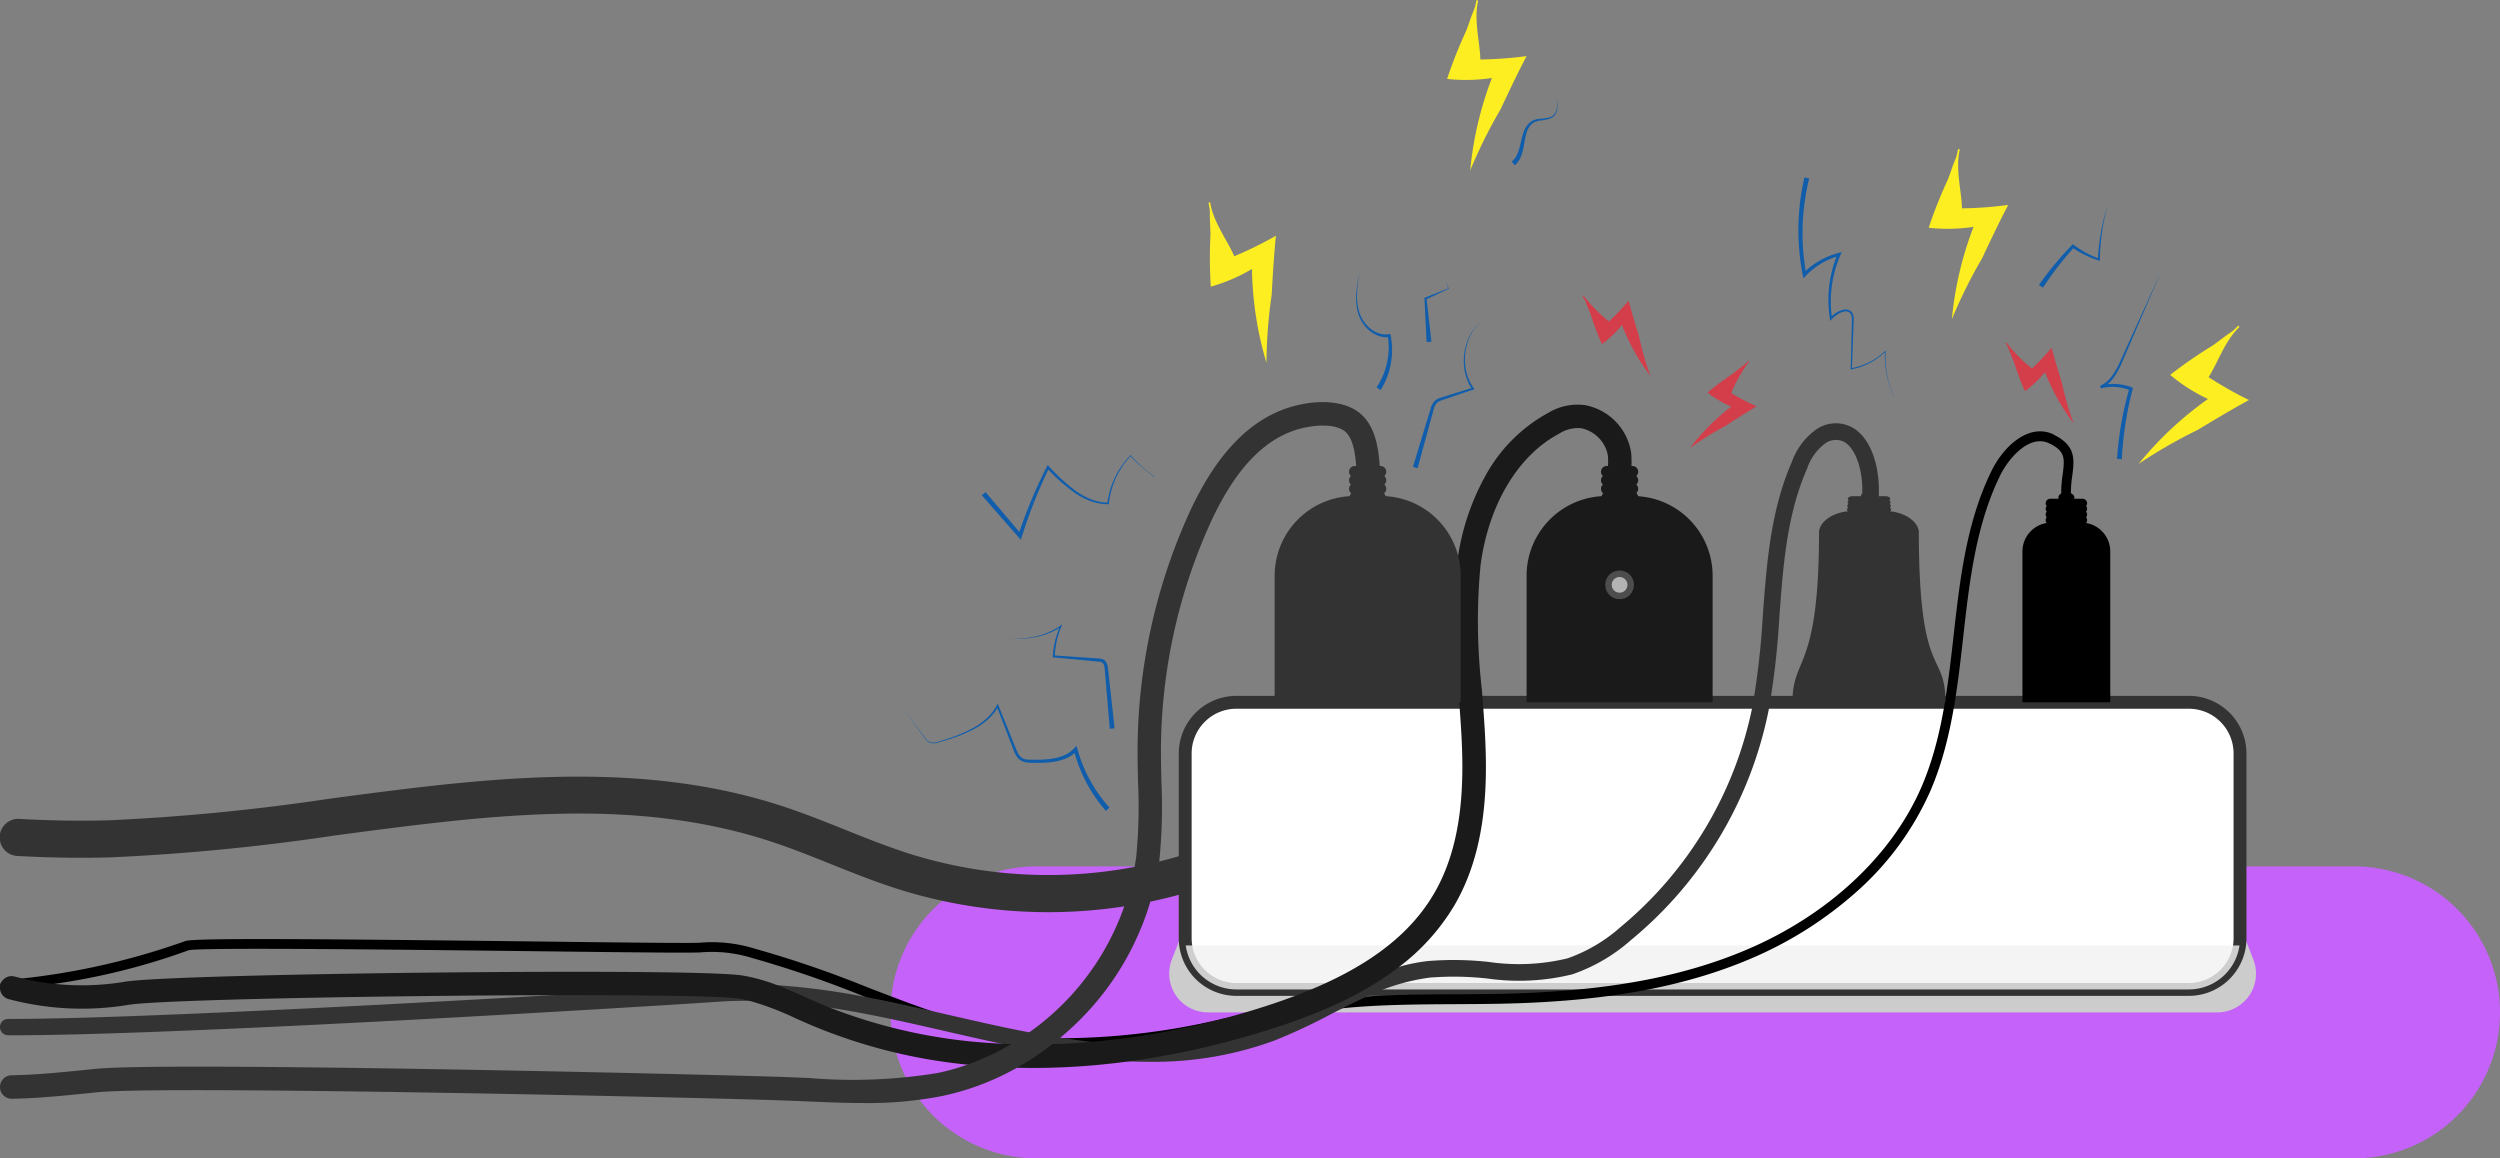 <svg xmlns="http://www.w3.org/2000/svg" width="194.235" height="90"><rect width="100%" height="100%" fill="#808080" stroke="none"/><defs><clipPath id="a"><path fill="none" d="M0 0h194.235v90H0z"/></clipPath><clipPath id="b"><path fill="none" d="M0 0h84.443v6.79H0z"/></clipPath><clipPath id="c"><path fill="none" d="M0 0h81.872v3.414H0z"/></clipPath></defs><g clip-path="url(#a)"><g clip-path="url(#a)"><path fill="#c562f9" d="M80.53 67.312h102.361a11.344 11.344 0 0 1 0 22.688H80.53a11.344 11.344 0 1 1 0-22.688"/><path fill="#333" d="M93.895 65.969a1.442 1.442 0 0 1 .286 2.732c-.26.112-.487.187-.635.236a38.832 38.832 0 0 1-23.775.138c-1.78-.565-3.518-1.262-5.2-1.935-1.558-.624-3.169-1.27-4.769-1.79-10.76-3.5-21.952-2.011-33.8-.436a167.873 167.873 0 0 1-17.474 1.7c-2.338.063-4.72.026-7.163-.111a1.442 1.442 0 1 1 .159-2.879c2.364.134 4.669.169 6.927.109a165.807 165.807 0 0 0 17.17-1.681c11.647-1.548 23.69-3.149 35.073.552 1.691.55 3.347 1.213 4.95 1.855 1.633.654 3.322 1.331 5 1.864a35.94 35.94 0 0 0 22-.128 2.018 2.018 0 0 0 .818-.4.231.231 0 0 0-.026.068Z"/><path fill="#fcee21" d="M152.256 11.65c-.179-.287-.121.212-.32.685-.222.527-.385 1.057-.588 1.59a35.7 35.7 0 0 0-1.5 3.772 13.5 13.5 0 0 0 3.485-.072 26.9 26.9 0 0 0-1.686 7.18 38.652 38.652 0 0 1 2.351-4.737c.65-1.384 1.33-2.814 2.029-4.146a29.3 29.3 0 0 1-3.595.264c-.02-1.285-.518-3.032-.175-4.535M173.966 25.429c.01-.338-.219.109-.646.392-.477.315-.906.666-1.372 1a35.756 35.756 0 0 0-3.341 2.306A13.5 13.5 0 0 0 171.546 31a26.9 26.9 0 0 0-5.386 5.039 38.621 38.621 0 0 1 4.584-2.637c1.308-.791 2.667-1.6 3.988-2.324a29.27 29.27 0 0 1-3.137-1.775c.7-1.08 1.251-2.81 2.371-3.87M114.838.085c-.18-.287-.121.212-.321.685-.222.527-.385 1.057-.588 1.59a35.747 35.747 0 0 0-1.5 3.772 13.5 13.5 0 0 0 3.485-.072 26.9 26.9 0 0 0-1.686 7.18 38.653 38.653 0 0 1 2.351-4.737c.65-1.384 1.329-2.814 2.029-4.146a29.3 29.3 0 0 1-3.595.264c-.02-1.285-.518-3.032-.175-4.535"/><path fill="#d33e4a" d="M135.884 28.109c0-.208-.133.072-.39.255-.287.2-.544.43-.824.643a22.052 22.052 0 0 0-2.009 1.493 8.327 8.327 0 0 0 1.851 1.091 16.588 16.588 0 0 0-3.211 3.22 23.843 23.843 0 0 1 2.768-1.723 64.218 64.218 0 0 1 2.407-1.517 18.066 18.066 0 0 1-1.972-1.028 11.432 11.432 0 0 1 1.378-2.436M123.042 22.98c-.2-.056.033.147.139.445.118.332.264.641.393.969a22.041 22.041 0 0 0 .885 2.341 8.323 8.323 0 0 0 1.557-1.481 16.592 16.592 0 0 0 2.216 3.971 23.841 23.841 0 0 1-.9-3.134c-.279-.9-.564-1.834-.8-2.731a18.085 18.085 0 0 1-1.528 1.614 11.439 11.439 0 0 1-1.964-1.993M155.912 26.638c-.2-.056.033.147.138.445.118.332.264.641.393.969a22.026 22.026 0 0 0 .884 2.341 8.319 8.319 0 0 0 1.557-1.481 16.593 16.593 0 0 0 2.216 3.971 23.875 23.875 0 0 1-.9-3.134c-.28-.9-.564-1.834-.8-2.731a18.033 18.033 0 0 1-1.528 1.614 11.435 11.435 0 0 1-1.964-1.993"/><path fill="#fcee21" d="M94.039 15.763c-.274-.2-.033.242-.041.755-.008.572.039 1.124.05 1.695a35.74 35.74 0 0 0 .022 4.059 13.507 13.507 0 0 0 3.2-1.372 26.9 26.9 0 0 0 1.126 7.289 38.68 38.68 0 0 1 .405-5.273c.084-1.527.179-3.107.328-4.6a29.3 29.3 0 0 1-3.235 1.591c-.5-1.184-1.616-2.617-1.861-4.14"/><g clip-path="url(#b)" style="mix-blend-mode:multiply;isolation:isolate" transform="translate(90.838 71.866)"><path fill="#ccc" d="M81.433 6.79H3.009A3.007 3.007 0 0 1 .204 2.702l1.042-2.7h81.951l1.042 2.7a3.007 3.007 0 0 1-2.805 4.088"/></g><path fill="#fff" d="M174.035 58.54v14.357a4.024 4.024 0 0 1-.04.562 3.978 3.978 0 0 1-3.937 3.414h-74a3.978 3.978 0 0 1-3.936-3.414 4.042 4.042 0 0 1-.039-.562V58.54a3.976 3.976 0 0 1 3.976-3.976h74a3.976 3.976 0 0 1 3.977 3.976"/><path fill="#333" d="M170.059 77.373h-74a4.478 4.478 0 0 1-4.432-3.844 4.575 4.575 0 0 1-.044-.632V58.54a4.481 4.481 0 0 1 4.476-4.476h74a4.481 4.481 0 0 1 4.477 4.476v14.357a4.536 4.536 0 0 1-.044.632 4.478 4.478 0 0 1-4.432 3.844Zm-74-22.309a3.48 3.48 0 0 0-3.476 3.476v14.357a3.56 3.56 0 0 0 .035.493 3.49 3.49 0 0 0 3.441 2.984h74a3.49 3.49 0 0 0 3.442-2.984 3.541 3.541 0 0 0 .035-.492V58.54a3.48 3.48 0 0 0-3.477-3.476Z"/><g clip-path="url(#c)" opacity=".81" style="mix-blend-mode:multiply;isolation:isolate" transform="translate(92.124 73.459)"><path fill="#f2f2f2" d="M81.873 0a3.978 3.978 0 0 1-3.937 3.414h-74A3.978 3.978 0 0 1 0 0Z"/></g><path d="M159.546 33.751c-1.818-.871-3.8.766-4.815 2.835-1.954 3.976-2.46 8.461-2.948 12.8-.45 4-.914 8.13-2.52 11.812-2.322 5.326-7.267 9.915-13.566 12.59-5.049 2.145-10.985 3.23-18.68 3.416a203.18 203.18 0 0 1-3.964.045c-2.241.011-4.539.023-6.826.163q-.682.042-1.361.1-.5.043-1 .1-.64.069-1.279.156c-2.382.321-4.763.806-7.078 1.278l-.454.093a54.966 54.966 0 0 1-12.445 1.527l-.259-.009q-.6-.023-1.193-.073-.743-.064-1.48-.169a40.106 40.106 0 0 1-7.328-1.868c-1.676-.574-3.33-1.212-4.963-1.842a83.05 83.05 0 0 0-8.751-3 11.187 11.187 0 0 0-4.241-.464c-.419.053-6.634-.019-13.213-.1-17.649-.206-26.158-.263-26.78-.027a55.446 55.446 0 0 1-12.688 2.911q-.689.087-1.38.166a.38.38 0 0 0 .086.754 98.042 98.042 0 0 0 3.767-.5 51.8 51.8 0 0 0 10.473-2.618c.949-.226 16.329-.046 26.513.072 8.21.1 12.877.148 13.32.09a10.512 10.512 0 0 1 3.951.445 82.49 82.49 0 0 1 8.67 2.979l.134.052a61.037 61.037 0 0 0 11.474 3.568q.349.06.7.112.83.123 1.67.2c.121.01.241.02.362.028q1 .07 2 .069a36.894 36.894 0 0 0 4.243-.262c2.685-.31 5.348-.853 7.961-1.385 1.532-.312 3.093-.63 4.662-.9.79-.137 1.582-.263 2.373-.369q.627-.085 1.253-.153l.384-.039c2.894-.288 5.854-.3 8.722-.316 1.3-.006 2.652-.013 3.978-.045 7.794-.188 13.818-1.293 18.958-3.476a29.835 29.835 0 0 0 8.241-5.2 22.753 22.753 0 0 0 5.724-7.789c1.65-3.786 2.122-7.977 2.578-12.03.481-4.272.978-8.691 2.874-12.547.663-1.349 2.283-3.216 3.806-2.486 1.275.612 1.2 1.176 1.049 2.412a9.654 9.654 0 0 0-.1 2.068l.75-.059a9.032 9.032 0 0 1 .094-1.914c.159-1.257.3-2.343-1.473-3.191"/><path d="M162.074 40.634a.336.336 0 0 0 0-.445.334.334 0 0 0 0-.439.335.335 0 0 0 0-.439.338.338 0 0 0 .082-.211.359.359 0 0 0-.363-.35h-.643a.293.293 0 0 0-.049-.279.4.4 0 0 0-.329-.16h-.452a.4.4 0 0 0-.329.16.292.292 0 0 0-.049.279h-.643a.359.359 0 0 0-.363.35.339.339 0 0 0 .082.211.335.335 0 0 0 0 .439.334.334 0 0 0 0 .439.336.336 0 0 0 0 .445 2.239 2.239 0 0 0-1.887 2.211v11.717h6.823V42.844a2.239 2.239 0 0 0-1.887-2.211"/><path fill="#333" d="M145.212 39.657h-.019a.633.633 0 0 1-.539-.68c.211-2.327-.462-4.052-1.3-4.6a1.4 1.4 0 0 0-1.609.123 4.055 4.055 0 0 0-1.35 1.921c-1.559 3.562-1.845 7.408-2.147 11.48a62.413 62.413 0 0 1-.808 7.14 31.06 31.06 0 0 1-10.726 18 13.532 13.532 0 0 1-4.546 2.656 17.346 17.346 0 0 1-6.6.329 23.847 23.847 0 0 0-4.508-.07 16.244 16.244 0 0 0-4.829 1.453c-.63.284-1.259.593-1.893.912q-.479.242-.964.491a45.2 45.2 0 0 1-4.329 2.021 27.123 27.123 0 0 1-9.769 1.661q-.768 0-1.536-.032a52.215 52.215 0 0 1-6.75-.757 87.02 87.02 0 0 1-2.582-.489l-.634-.132-.662-.142a344.29 344.29 0 0 1-3.612-.814c-2.961-.68-5.973-1.372-9-1.831a44.1 44.1 0 0 0-6.3-.539 31.404 31.404 0 0 0-2.473.076c-3.09.219-42.18 2.656-55.095 2.6a.635.635 0 0 1 0-1.27c8.3.02 28.672-1.058 42.217-1.842 6.659-.385 11.669-.7 12.783-.778a35.326 35.326 0 0 1 4.742 0 56.179 56.179 0 0 1 6.873.914c1.713.323 3.415.7 5.1 1.082l1.437.329c1.18.271 2.4.551 3.6.81.844.184 1.706.361 2.581.527.8.151 1.6.292 2.417.417l.228.035c.728.109 1.462.206 2.2.286.958.105 1.923.182 2.889.223a27.021 27.021 0 0 0 10.878-1.54 26.416 26.416 0 0 0 1.744-.747 73.374 73.374 0 0 0 2.266-1.12l.193-.1a32.659 32.659 0 0 1 5.911-2.544 14.038 14.038 0 0 1 2.216-.445 24.8 24.8 0 0 1 4.756.065 16.152 16.152 0 0 0 6.116-.275 12.329 12.329 0 0 0 4.113-2.422 29.953 29.953 0 0 0 10.281-17.245 61.627 61.627 0 0 0 .788-6.992c.3-4 .6-8.137 2.251-11.9a5.258 5.258 0 0 1 1.844-2.495 2.666 2.666 0 0 1 3-.111c1.391.908 2.114 3.188 1.881 5.8a.634.634 0 0 1-.727.568"/><path fill="#333" d="M146.843 39.724a.17.17 0 0 0 .085-.148.2.2 0 0 0-.1-.142.162.162 0 0 0 .078-.14.192.192 0 0 0-.1-.138.158.158 0 0 0 .077-.137.187.187 0 0 0-.1-.135.154.154 0 0 0 .076-.133c-.008-.112-.169-.2-.36-.2h-.676a.12.12 0 0 0 .016-.059c0-.11-.158-.2-.347-.2h-.556c-.189 0-.344.088-.347.2a.122.122 0 0 0 .016.059h-.676c-.191 0-.352.09-.36.2a.155.155 0 0 0 .076.133.186.186 0 0 0-.1.135.158.158 0 0 0 .077.137.192.192 0 0 0-.1.138.163.163 0 0 0 .077.14.2.2 0 0 0-.1.142.17.17 0 0 0 .085.148c-1.155.109-2.129.735-2.254 1.536 0 10.979-2.068 9.664-2.068 13.3h11.887c0-4.094-2.068-1.565-2.068-13.3-.125-.8-1.1-1.427-2.254-1.536"/><path fill="#333" d="M145.145 38.539h.152v16.025h-.152z"/><path fill="#1a1a1a" d="m126 39.92-.015.007a.9.9 0 0 1-1.281-.728 9.577 9.577 0 0 1 .123-2.069 7.066 7.066 0 0 0 .1-1.713 2.646 2.646 0 0 0-2.1-2.149 2.714 2.714 0 0 0-1.7.429c-3.2 1.7-5.483 5.525-6.1 10.239a46.268 46.268 0 0 0 .1 9.59c.09 1.135.183 2.31.245 3.468.212 3.969.132 9.077-2.389 13.372a16.711 16.711 0 0 1-4.278 4.751 24.4 24.4 0 0 1-3.828 2.39c-.724.37-1.451.7-2.169 1a46.667 46.667 0 0 1-4.022 1.462 65.025 65.025 0 0 1-10.936 2.486 56 56 0 0 1-7.009.517h-.514q-.61 0-1.215-.014-1.958-.046-3.852-.242a41.811 41.811 0 0 1-12.165-3.082c-.385-.164-.771-.336-1.145-.5a22.467 22.467 0 0 0-3.639-1.382 9.392 9.392 0 0 0-.8-.166c-1.156-.185-6.74-.281-14.545-.266-2.8.005-5.878.026-9.143.06-12.336.131-22.081.413-23.7.685a22.173 22.173 0 0 1-9.347-.439.9.9 0 0 1-.676-.868v-.016a.9.9 0 0 1 1.14-.871q.287.076.576.144a20.512 20.512 0 0 0 2.473.42 20.249 20.249 0 0 0 5.521-.161c1.993-.336 13.48-.6 23.98-.711 9.769-.1 21.915-.105 24 .229a13.725 13.725 0 0 1 2.692.751c.753.285 1.484.61 2.2.932.367.164.747.333 1.118.492q.4.168.8.329a41.494 41.494 0 0 0 13.277 2.787 47.835 47.835 0 0 0 1.651.055q1.163.019 2.344-.016 1.507-.043 3.041-.177a60.012 60.012 0 0 0 10.245-1.813q1.53-.4 3.067-.893c6.805-2.16 11.024-4.955 13.278-8.794 2.275-3.877 2.34-8.638 2.141-12.353a135.25 135.25 0 0 0-.242-3.421 47.622 47.622 0 0 1-.086-9.971 18.612 18.612 0 0 1 2.152-6.657 12.238 12.238 0 0 1 4.9-4.954 4.389 4.389 0 0 1 2.9-.608 4.452 4.452 0 0 1 3.563 3.694 8.4 8.4 0 0 1-.1 2.2 8.227 8.227 0 0 0-.115 1.668.9.9 0 0 1-.517.882"/><path fill="#1a1a1a" d="M133.06 54.564h-14.453v-9.831a6.194 6.194 0 0 1 6.194-6.194h2.065a6.194 6.194 0 0 1 6.194 6.194Z"/><path fill="#4d4d4d" d="M126.946 45.439a1.113 1.113 0 1 1-1.113-1.113 1.113 1.113 0 0 1 1.113 1.113"/><path fill="#b3b3b3" d="M126.442 45.439a.609.609 0 1 1-.609-.609.609.609 0 0 1 .609.609"/><path fill="#1a1a1a" d="M126.812 39.089h-1.957a.446.446 0 0 1 0-.891h1.957a.446.446 0 1 1 0 .891"/><path fill="#1a1a1a" d="M126.812 38.425h-1.957a.446.446 0 1 1 0-.891h1.957a.446.446 0 1 1 0 .891"/><path fill="#1a1a1a" d="M126.812 37.761h-1.957a.446.446 0 1 1 0-.891h1.957a.446.446 0 1 1 0 .891"/><path fill="#1a1a1a" d="M126.812 37.097h-1.957a.446.446 0 1 1 0-.891h1.957a.446.446 0 1 1 0 .891"/><path fill="#333" d="m107.307 39.012-1.814.155c-.04-.464-.052-.965-.066-1.495-.042-1.627-.093-3.653-1.071-4.257-.944-.584-2.813-.366-4.091.135-2.5.979-4.57 3.378-6.339 7.333A43.1 43.1 0 0 0 90.2 57.964c-.008.917.014 1.857.035 2.766a41.829 41.829 0 0 1-.155 6.066 21.777 21.777 0 0 1-7.7 13.826l-.031.026q-.287.241-.582.472-.156.121-.313.239c-.155.117-.311.231-.469.343A21.649 21.649 0 0 1 79 82.964a20.4 20.4 0 0 1-5.788 2.187 29.8 29.8 0 0 1-6.128.548c-1.451 0-2.9-.062-4.321-.124-.536-.023-1.072-.046-1.607-.065-6.565-.242-48.14-1.177-53.538-.653l-.968.1c-1.9.189-3.822.381-5.724.412A.914.914 0 1 1 .9 83.541c1.841-.028 3.72-.215 5.574-.4l.973-.1c5.805-.563 48.52.452 53.781.646.539.02 1.078.043 1.618.066a40.693 40.693 0 0 0 10-.387 18.108 18.108 0 0 0 2.309-.647 19.08 19.08 0 0 0 3.258-1.509l.168-.1.149-.09q.486-.295.955-.618l.287-.2a20.05 20.05 0 0 0 8.305-13.631 40.545 40.545 0 0 0 .142-5.8c-.021-.924-.043-1.879-.035-2.825a44.9 44.9 0 0 1 3.883-17.809c1.973-4.413 4.373-7.122 7.336-8.285 1.734-.681 4.175-.941 5.714.011 1.816 1.124 1.881 3.694 1.933 5.76.013.5.025.976.06 1.386"/><path fill="#333" d="M113.485 54.564H99.032v-9.831a6.194 6.194 0 0 1 6.194-6.194h2.065a6.194 6.194 0 0 1 6.194 6.194Z"/><path fill="#333" d="M107.361 45.294a1.113 1.113 0 1 1-.959-.959 1.113 1.113 0 0 1 .959.959"/><path fill="#333" d="M106.856 45.319a.609.609 0 1 1-.478-.478.61.61 0 0 1 .478.478M107.236 39.089h-1.957a.446.446 0 0 1 0-.891h1.957a.446.446 0 0 1 0 .891"/><path fill="#333" d="M107.236 38.425h-1.957a.446.446 0 1 1 0-.891h1.957a.446.446 0 1 1 0 .891"/><path fill="#333" d="M107.236 37.761h-1.957a.446.446 0 1 1 0-.891h1.957a.446.446 0 1 1 0 .891"/><path fill="#333" d="M107.236 37.097h-1.957a.446.446 0 1 1 0-.891h1.957a.446.446 0 1 1 0 .891"/><path fill="#105dab" d="M140.564 13.869a17.645 17.645 0 0 0-.227 7.438l-.239-.071a5.928 5.928 0 0 1 2.756-1.587l.239-.061-.1.224a9.071 9.071 0 0 0-.654 4.92l-.15-.046a2.363 2.363 0 0 1 .638-.481 1.568 1.568 0 0 1 .382-.14.774.774 0 0 1 .425.019.545.545 0 0 1 .189.119.649.649 0 0 1 .127.178.939.939 0 0 1 .074.409c-.006.263-.018.516-.027.775l-.115 3.09-.056-.048a5.158 5.158 0 0 0 2.63-1.326l.051-.048v.07a7.27 7.27 0 0 0 .667 3.533l.008.018-.015-.013-.446-.407.451.4h-.006a7.3 7.3 0 0 1-.715-3.539l.047.021a5.232 5.232 0 0 1-2.651 1.379l-.057.011v-.059l.075-3.092c.005-.257.014-.518.017-.77a.8.8 0 0 0-.064-.345.421.421 0 0 0-.234-.218.621.621 0 0 0-.338-.008 1.413 1.413 0 0 0-.34.13 2.2 2.2 0 0 0-.585.453l-.122.133-.029-.178a9.278 9.278 0 0 1 .606-5.041l.141.164a5.668 5.668 0 0 0-2.614 1.55l-.186.2-.053-.267a17.976 17.976 0 0 1 .134-7.58ZM76.573 38.232l2.8 3.305-.263.054a38.371 38.371 0 0 1 2.221-5.332l.069-.137.1.11a14.218 14.218 0 0 0 2.045 1.884 5.611 5.611 0 0 0 1.206.668 3.776 3.776 0 0 0 1.344.269l-.061.054a6.552 6.552 0 0 1 1.782-3.729l.021-.021.019.022a9.818 9.818 0 0 0 1.866 1.665l-.008.01-.571-.5.58.489-.008.01a9.853 9.853 0 0 1-1.9-1.64h.039a6.465 6.465 0 0 0-1.7 3.706l-.006.054h-.055a3.908 3.908 0 0 1-1.4-.255 5.759 5.759 0 0 1-1.251-.666 14.4 14.4 0 0 1-2.1-1.874l.173-.026a38.107 38.107 0 0 0-2.119 5.331l-.082.261-.182-.207-2.855-3.261ZM109.778 36.272l1.224-4.034.153-.5a1.469 1.469 0 0 1 .245-.515.857.857 0 0 1 .232-.195 1.521 1.521 0 0 1 .26-.117c.174-.059.338-.107.507-.16l2.013-.625-.039.117a3.794 3.794 0 0 1-.557-1.339 4.309 4.309 0 0 1 .376-2.813 3.733 3.733 0 0 1 .876-1.127 3.715 3.715 0 0 0-.842 1.144 4.231 4.231 0 0 0-.3 2.77 3.654 3.654 0 0 0 .571 1.276l.059.083-.1.034-2 .679c-.165.057-.337.112-.494.171a.848.848 0 0 0-.384.251 1.245 1.245 0 0 0-.189.437l-.139.508-1.115 4.066ZM106.947 30.099a5.593 5.593 0 0 0 .875-4.01l.129.091a1.788 1.788 0 0 1-.839-.083 2.258 2.258 0 0 1-.719-.415 2.827 2.827 0 0 1-.88-1.36 4.515 4.515 0 0 1-.129-1.6 13.7 13.7 0 0 1 .248-1.583 13.655 13.655 0 0 0-.191 1.587 4.424 4.424 0 0 0 .181 1.567 2.685 2.685 0 0 0 .879 1.261 2.073 2.073 0 0 0 .673.358 1.574 1.574 0 0 0 .742.048l.107-.02.022.111a5.894 5.894 0 0 1-.78 4.259ZM85.92 63.002a11.548 11.548 0 0 1-2.491-4.732l.25.063a2.708 2.708 0 0 1-.992.646 4.572 4.572 0 0 1-1.134.251 10.279 10.279 0 0 1-1.142.038c-.19 0-.376 0-.574-.022a1.176 1.176 0 0 1-.585-.2 1.251 1.251 0 0 1-.377-.482c-.087-.178-.149-.356-.217-.531l-.407-1.054-.813-2.107.136.008a3.985 3.985 0 0 1-.733.937 5.268 5.268 0 0 1-.949.708 10.83 10.83 0 0 1-2.167.914c-.187.059-.374.117-.561.172a3.046 3.046 0 0 1-.575.138.761.761 0 0 1-.3-.03.694.694 0 0 1-.257-.156 3.271 3.271 0 0 1-.367-.462l-1.373-1.9 1.4 1.879a3.244 3.244 0 0 0 .368.449.647.647 0 0 0 .242.142.708.708 0 0 0 .28.023 3.015 3.015 0 0 0 .561-.144q.28-.087.557-.181a10.741 10.741 0 0 0 2.132-.939 5.139 5.139 0 0 0 .916-.706 3.844 3.844 0 0 0 .693-.914l.076-.14.06.148.847 2.094.423 1.047c.072.174.137.351.218.51a1.041 1.041 0 0 0 .315.4.955.955 0 0 0 .477.147c.177.014.368.01.554.012a10.037 10.037 0 0 0 1.113-.054 4.312 4.312 0 0 0 1.061-.252 2.423 2.423 0 0 0 .877-.589l.18-.193.07.256a11.211 11.211 0 0 0 2.49 4.555ZM86.224 56.624l-.391-4.575a2.331 2.331 0 0 0-.033-.269.581.581 0 0 0-.083-.217.308.308 0 0 0-.164-.121 1.114 1.114 0 0 0-.254-.044l-1.143-.106-2.286-.211-.077-.007v-.075a6.543 6.543 0 0 1 .585-2.367l.074.062a5.731 5.731 0 0 1-4.028.844 5.681 5.681 0 0 0 3.972-.928l.143-.1-.069.16a6.416 6.416 0 0 0-.518 2.333l-.073-.083 2.29.156 1.145.078a1.333 1.333 0 0 1 .311.048.565.565 0 0 1 .294.208.831.831 0 0 1 .132.31 2.533 2.533 0 0 1 .045.3l.5 4.564ZM110.837 26.574l-.166-3.373v-.062l.053-.021 1.808-.716-.012.026-.2-.638.236.625.007.018-.018.009-1.76.829.05-.083.379 3.356ZM117.456 12.547a1.438 1.438 0 0 0 .439-.6 4.913 4.913 0 0 0 .239-.781c.066-.272.125-.551.218-.827a1.848 1.848 0 0 1 .445-.766 1.2 1.2 0 0 1 .382-.244 1.709 1.709 0 0 1 .43-.1 3.7 3.7 0 0 0 .821-.122.783.783 0 0 0 .326-.226.9.9 0 0 0 .18-.363 2.624 2.624 0 0 0 .04-.835 2.647 2.647 0 0 1 .007.845.961.961 0 0 1-.17.4.869.869 0 0 1-.346.269 3.737 3.737 0 0 1-.836.175 1.564 1.564 0 0 0-.385.11 1.024 1.024 0 0 0-.313.226 1.647 1.647 0 0 0-.353.7c-.072.262-.115.538-.167.816a5.159 5.159 0 0 1-.208.845 1.788 1.788 0 0 1-.512.773ZM158.412 22.139a24.522 24.522 0 0 1 2.564-3.09l.074-.076.081.062a7.356 7.356 0 0 0 1.962 1.057l-.1.072a16.737 16.737 0 0 1 .781-4.306 16.666 16.666 0 0 0-.625 4.311v.1l-.1-.032a7.547 7.547 0 0 1-2.052-1.013l.156-.014a24.209 24.209 0 0 0-2.422 3.139ZM164.477 35.656a26.488 26.488 0 0 1 .96-5.478l.078.157a3.659 3.659 0 0 0-2.288-.162l-.069-.2a2.225 2.225 0 0 0 .935-.768 6.2 6.2 0 0 0 .622-1.1l1.061-2.331 2.122-4.665-2.024 4.708-1.013 2.354a6.386 6.386 0 0 1-.616 1.141 2.906 2.906 0 0 1-.439.494 2.116 2.116 0 0 1-.565.361l-.068-.2a3.9 3.9 0 0 1 2.441.124l.108.042-.03.115a26.192 26.192 0 0 0-.836 5.43Z"/></g></g></svg>